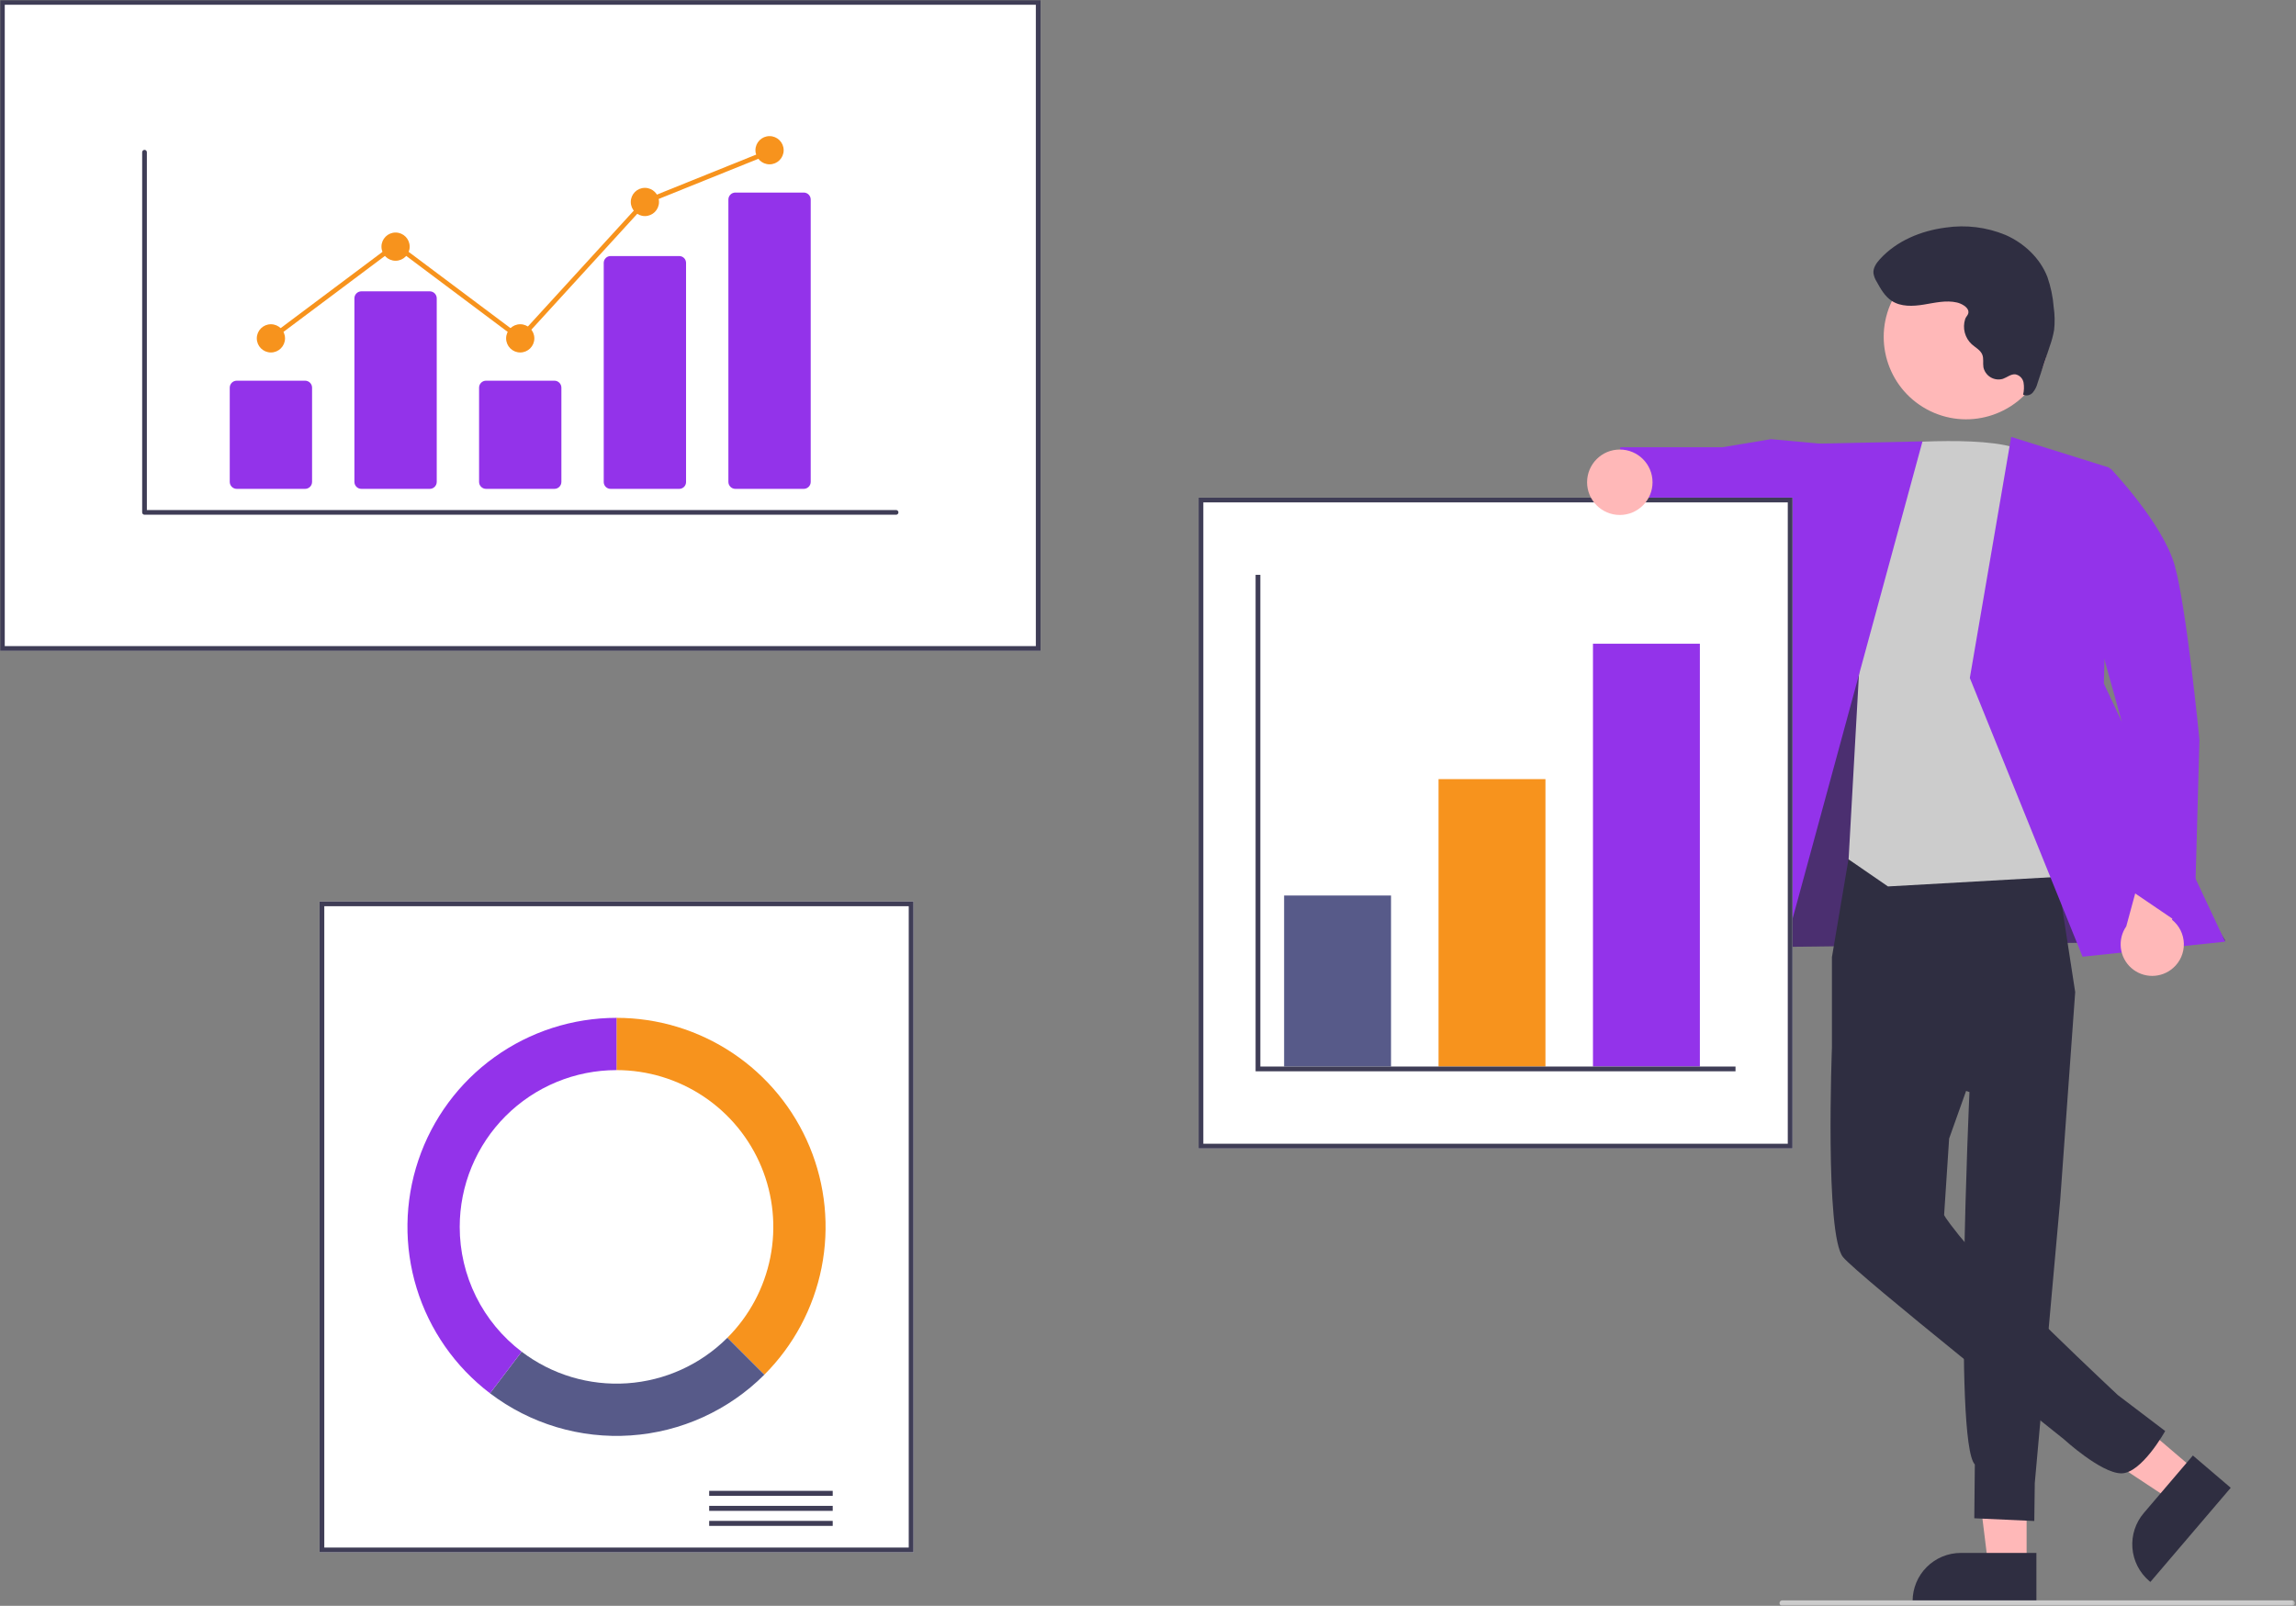 <svg width="842" height="589" viewBox="0 0 842 589" fill="none" xmlns="http://www.w3.org/2000/svg">
<rect x="0" y="0" width="842" height="589" fill="#808080" stroke="none"/>
<g clip-path="url(#clip0_95_53)">
<mask id="mask0_95_53" style="mask-type:luminance" maskUnits="userSpaceOnUse" x="0" y="0" width="842" height="589">
<path d="M841.59 0H0V589H841.59V0Z" fill="white"/>
</mask>
<g mask="url(#mask0_95_53)">
<path d="M743.208 574.193L729.128 574.192L722.43 519.885L743.21 519.886L743.208 574.193Z" fill="#FFB8B8"/>
<path d="M746.798 587.841L701.4 587.839V587.265C701.4 582.579 703.262 578.084 706.576 574.771C709.889 571.457 714.384 569.595 719.07 569.595L746.799 569.596L746.798 587.841Z" fill="#2F2E41"/>
<path d="M805.349 539.578L796.21 550.289L750.55 520.133L764.039 504.326L805.349 539.578Z" fill="#FFB8B8"/>
<path d="M818.062 545.706L788.593 580.24L788.156 579.867C784.592 576.825 782.381 572.492 782.011 567.82C781.641 563.148 783.142 558.521 786.184 554.956L786.185 554.955L804.184 533.862L818.062 545.706Z" fill="#2F2E41"/>
<path d="M643.236 307.117L638.853 347.537L816.024 345.01L738.759 219.114L675.673 216.848L643.236 307.117Z" fill="#2F2E41"/>
<path opacity="0.28" d="M643.236 307.117L638.853 347.537L816.024 345.01L738.759 219.114L675.673 216.848L643.236 307.117Z" fill="#9333EA"/>
<path d="M678.075 314.056L671.82 351.04V384.098L722.25 400.56C722.25 400.56 716.346 528.964 724.217 537.142L724.024 556.885L746.024 557.885L746.203 543.991L755.53 440.135L761.024 363.885L752.117 306.074L678.075 314.056Z" fill="#2F2E41"/>
<path d="M717.145 345.892L671.82 384.098C671.82 384.098 669.167 453.03 675.904 461.114C681.69 468.057 756.942 527.946 756.942 527.946C756.942 527.946 770.316 540.214 777.811 540.409C785.306 540.605 794.024 524.885 794.024 524.885L776.665 511.696C776.665 511.696 731.696 469.72 718.344 453.03C712.955 446.294 712.955 445.62 712.955 445.62L714.795 417.606L733.32 365.615L717.145 345.892Z" fill="#2F2E41"/>
<path d="M669.024 162.885L649.482 161.079L631.756 164.033L594.222 164.045L591.024 191.249L625.277 198.914L633.624 194.823L668.419 208.08L669.024 162.885Z" fill="#9333EA"/>
<path d="M692.364 162.8C692.364 162.8 733.838 158.914 743.269 166.324C752.7 173.734 772.91 320.59 772.91 320.59L692.364 325.136L677.925 315.201L682.024 241.885L692.364 162.8Z" fill="#CCCCCC"/>
<path d="M705.024 161.885L659.275 162.889L616.622 355.62L650.305 363.031L705.024 161.885Z" fill="#9333EA"/>
<path d="M737.546 160.256L773.583 171.535L771.536 250.722L816.024 345.396L763.725 350.905L722.386 248.675L737.546 160.256Z" fill="#9333EA"/>
<path d="M796.971 355.013C798.234 353.9 799.238 352.525 799.912 350.983C800.587 349.44 800.915 347.769 800.873 346.086C800.831 344.404 800.421 342.751 799.672 341.244C798.922 339.737 797.851 338.412 796.535 337.364L803.784 312.072L789.489 303.918L779.753 339.778C778.138 342.107 777.434 344.947 777.774 347.761C778.113 350.574 779.473 353.165 781.595 355.043C783.718 356.921 786.455 357.955 789.289 357.949C792.123 357.944 794.856 356.899 796.971 355.013Z" fill="#FFB8B8"/>
<path d="M752.7 173.734L774.024 171.885C774.024 171.885 793.167 191.906 797.522 207.409C801.877 222.911 806.592 271.414 806.592 271.414L804.625 342.369L779.7 325.443L778.029 264.412L752.7 173.734Z" fill="#9333EA"/>
<path d="M747.556 138.07C755.564 123.422 750.18 105.057 735.532 97.049C720.885 89.042 702.519 94.425 694.511 109.073C686.504 123.721 691.888 142.087 706.535 150.094C721.183 158.102 739.549 152.718 747.556 138.07Z" fill="#FFB8B8"/>
<path d="M717.664 110.953C713.698 110.036 709.581 111.052 705.564 111.71C701.548 112.369 697.121 112.585 693.723 110.344C691.214 108.689 689.671 105.951 688.223 103.317C687.618 102.377 687.215 101.321 687.039 100.217C686.869 98.269 688.108 96.492 689.424 95.045C695.536 88.327 704.468 84.65 713.475 83.481C720.903 82.374 728.492 83.301 735.436 86.163C742.273 89.162 748.151 94.654 750.839 101.619C752.077 105.184 752.851 108.894 753.14 112.657C753.546 115.426 753.598 118.234 753.295 121.016C752.933 123.078 752.391 125.105 751.675 127.072L747.222 140.518C746.902 141.789 746.304 142.973 745.471 143.984C745.043 144.48 744.466 144.823 743.827 144.963C743.187 145.103 742.519 145.032 741.924 144.761C742.28 143.301 742.334 141.783 742.083 140.301C741.944 139.562 741.587 138.882 741.057 138.348C740.528 137.814 739.851 137.451 739.113 137.306C737.472 137.132 736.07 138.404 734.513 138.952C733.8 139.163 733.053 139.232 732.314 139.154C731.575 139.077 730.858 138.855 730.205 138.5C729.552 138.146 728.975 137.666 728.507 137.088C728.039 136.511 727.69 135.847 727.478 135.134C727.436 134.991 727.399 134.845 727.368 134.699C727.122 133.162 727.535 131.516 726.952 130.072C726.269 128.381 724.459 127.495 723.099 126.279C721.858 125.134 720.97 123.658 720.539 122.026C720.108 120.393 720.152 118.671 720.666 117.063C721.03 115.944 722.058 115.435 721.852 114.149C721.582 112.463 719.096 111.284 717.664 110.953Z" fill="#2F2E41"/>
<path d="M381.612 238.725H0V0H381.612V238.725Z" fill="white"/>
<path d="M381.612 238.725H0V0H381.612V238.725ZM1.743 236.983H379.869V1.743H1.743V236.983Z" fill="#3F3D56"/>
<path d="M334.999 569.369H117.184V330.643H334.999V569.369Z" fill="white"/>
<path d="M334.999 569.369H117.184V330.643H334.999V569.369ZM118.927 567.626H333.257V332.386H118.927V567.626Z" fill="#3F3D56"/>
<path d="M305.377 546.822H260.071V548.658H305.377V546.822Z" fill="#3F3D56"/>
<path d="M305.377 552.332H260.071V554.168H305.377V552.332Z" fill="#3F3D56"/>
<path d="M305.377 557.842H260.071V559.679H305.377V557.842Z" fill="#3F3D56"/>
<path d="M226.092 373.335V392.503C237.465 392.503 248.583 395.875 258.039 402.194C267.495 408.512 274.866 417.493 279.218 428C283.57 438.508 284.709 450.07 282.49 461.224C280.271 472.379 274.795 482.625 266.753 490.667L280.306 504.22C291.029 493.498 298.331 479.836 301.29 464.964C304.248 450.091 302.73 434.675 296.927 420.665C291.124 406.655 281.296 394.681 268.688 386.256C256.08 377.832 241.256 373.335 226.092 373.335Z" fill="#F7931D"/>
<path d="M280.306 504.22L266.753 490.667C256.922 500.5 243.86 506.437 229.987 507.377C216.114 508.318 202.37 504.199 191.302 495.782L179.7 511.048C194.461 522.266 212.786 527.756 231.284 526.501C249.781 525.246 267.197 517.33 280.306 504.22Z" fill="#575A89"/>
<path d="M168.589 450.006C168.589 442.454 170.076 434.977 172.966 428C175.856 421.024 180.091 414.685 185.431 409.345C190.771 404.005 197.11 399.77 204.086 396.88C211.063 393.99 218.54 392.503 226.092 392.503V373.335C210.042 373.335 194.396 378.372 181.361 387.736C168.325 397.099 158.557 410.318 153.433 425.529C148.309 440.739 148.088 457.174 152.8 472.516C157.513 487.859 166.922 501.336 179.7 511.048L191.302 495.782C184.238 490.425 178.511 483.503 174.57 475.561C170.63 467.619 168.582 458.872 168.589 450.006Z" fill="#9333EA"/>
<path d="M657.365 421.255H439.551V182.529H657.365V421.255Z" fill="white"/>
<path d="M657.365 421.255H439.551V182.529H657.365V421.255ZM441.293 419.512H655.623V184.271H441.293V419.512Z" fill="#3F3D56"/>
<path d="M510.123 328.465H470.916V391.196H510.123V328.465Z" fill="#575A89"/>
<path d="M566.754 285.773H527.548V391.196H566.754V285.773Z" fill="#F7931D"/>
<path d="M623.386 236.112H584.18V391.196H623.386V236.112Z" fill="#9333EA"/>
<path d="M636.455 392.939H460.461V210.845H462.203V391.196H636.455V392.939Z" fill="#3F3D56"/>
<path d="M594.024 188.885C600.651 188.885 606.024 183.512 606.024 176.885C606.024 170.257 600.651 164.885 594.024 164.885C587.396 164.885 582.024 170.257 582.024 176.885C582.024 183.512 587.396 188.885 594.024 188.885Z" fill="#FFB8B8"/>
<path d="M840.59 589H653.59C653.325 589 653.071 588.895 652.883 588.707C652.696 588.52 652.59 588.265 652.59 588C652.59 587.735 652.696 587.48 652.883 587.293C653.071 587.105 653.325 587 653.59 587H840.59C840.855 587 841.11 587.105 841.297 587.293C841.485 587.48 841.59 587.735 841.59 588C841.59 588.265 841.485 588.52 841.297 588.707C841.11 588.895 840.855 589 840.59 589Z" fill="#CCCCCC"/>
<path d="M328.615 188.799H52.997C52.768 188.799 52.549 188.708 52.387 188.546C52.225 188.384 52.134 188.165 52.134 187.936V55.832C52.134 55.603 52.225 55.384 52.387 55.222C52.549 55.06 52.768 54.97 52.997 54.97C53.225 54.97 53.445 55.06 53.607 55.222C53.769 55.384 53.859 55.603 53.859 55.832V187.073H328.615C328.729 187.073 328.841 187.095 328.946 187.138C329.051 187.181 329.146 187.245 329.227 187.325C329.307 187.405 329.371 187.5 329.415 187.605C329.458 187.71 329.48 187.823 329.48 187.936C329.48 188.05 329.458 188.162 329.415 188.267C329.371 188.372 329.307 188.467 329.227 188.547C329.146 188.627 329.051 188.691 328.946 188.734C328.841 188.777 328.729 188.799 328.615 188.799Z" fill="#3F3D56"/>
<path d="M111.884 179.31H86.816C86.137 179.31 85.486 179.04 85.006 178.56C84.526 178.08 84.256 177.429 84.255 176.75V142.193C84.256 141.514 84.526 140.863 85.006 140.383C85.486 139.903 86.137 139.633 86.816 139.633H111.884C112.563 139.633 113.214 139.903 113.694 140.383C114.174 140.863 114.444 141.514 114.445 142.193V176.75C114.444 177.429 114.174 178.08 113.694 178.56C113.214 179.04 112.563 179.31 111.884 179.31Z" fill="#9333EA"/>
<path d="M157.6 179.31H132.531C131.853 179.31 131.202 179.04 130.722 178.56C130.242 178.08 129.972 177.429 129.971 176.75V109.416C129.972 108.737 130.242 108.086 130.722 107.606C131.202 107.126 131.853 106.856 132.531 106.855H157.6C158.279 106.856 158.93 107.126 159.41 107.606C159.89 108.086 160.16 108.737 160.161 109.416V176.75C160.16 177.429 159.89 178.08 159.41 178.56C158.93 179.04 158.279 179.31 157.6 179.31Z" fill="#9333EA"/>
<path d="M203.316 179.31H178.247C177.568 179.31 176.917 179.04 176.437 178.56C175.957 178.08 175.687 177.429 175.687 176.75V142.193C175.687 141.514 175.957 140.863 176.437 140.383C176.917 139.903 177.568 139.633 178.247 139.633H203.316C203.994 139.633 204.645 139.903 205.125 140.383C205.605 140.863 205.875 141.514 205.876 142.193V176.75C205.875 177.429 205.605 178.08 205.125 178.56C204.645 179.04 203.994 179.31 203.316 179.31Z" fill="#9333EA"/>
<path d="M249.031 179.31H223.963C223.299 179.325 222.657 179.075 222.177 178.617C221.698 178.159 221.419 177.529 221.402 176.866V96.361C221.419 95.698 221.698 95.068 222.177 94.61C222.657 94.152 223.299 93.903 223.963 93.917H249.031C249.695 93.903 250.337 94.152 250.817 94.61C251.297 95.068 251.575 95.698 251.592 96.361V176.866C251.575 177.529 251.297 178.159 250.817 178.617C250.337 179.075 249.695 179.325 249.031 179.31Z" fill="#9333EA"/>
<path d="M294.747 179.31H269.678C269 179.31 268.349 179.04 267.869 178.56C267.389 178.08 267.119 177.429 267.118 176.75V73.188C267.119 72.51 267.389 71.859 267.869 71.379C268.349 70.899 269 70.629 269.678 70.628H294.747C295.426 70.629 296.077 70.899 296.557 71.379C297.037 71.859 297.307 72.51 297.307 73.188V176.75C297.307 177.429 297.037 178.08 296.557 178.56C296.077 179.04 295.426 179.31 294.747 179.31Z" fill="#9333EA"/>
<path d="M99.35 129.282C102.208 129.282 104.525 126.965 104.525 124.107C104.525 121.248 102.208 118.931 99.35 118.931C96.492 118.931 94.175 121.248 94.175 124.107C94.175 126.965 96.492 129.282 99.35 129.282Z" fill="#F7931D"/>
<path d="M145.066 95.642C147.924 95.642 150.241 93.325 150.241 90.467C150.241 87.609 147.924 85.291 145.066 85.291C142.207 85.291 139.89 87.609 139.89 90.467C139.89 93.325 142.207 95.642 145.066 95.642Z" fill="#F7931D"/>
<path d="M190.781 129.282C193.64 129.282 195.957 126.965 195.957 124.107C195.957 121.248 193.64 118.931 190.781 118.931C187.923 118.931 185.606 121.248 185.606 124.107C185.606 126.965 187.923 129.282 190.781 129.282Z" fill="#F7931D"/>
<path d="M236.497 79.254C239.355 79.254 241.672 76.936 241.672 74.078C241.672 71.22 239.355 68.903 236.497 68.903C233.639 68.903 231.322 71.22 231.322 74.078C231.322 76.936 233.639 79.254 236.497 79.254Z" fill="#F7931D"/>
<path d="M282.213 60.277C285.071 60.277 287.388 57.96 287.388 55.102C287.388 52.244 285.071 49.926 282.213 49.926C279.354 49.926 277.037 52.244 277.037 55.102C277.037 57.96 279.354 60.277 282.213 60.277Z" fill="#F7931D"/>
<path d="M190.89 125.266L145.066 90.943L99.867 124.797L98.833 123.416L145.066 88.787L190.672 122.947L235.993 73.352L236.175 73.278L281.89 54.858L282.535 56.459L237.001 74.805L190.89 125.266Z" fill="#F7931D"/>
</g>
</g>
<defs>
<clipPath id="clip0_95_53">
<rect width="842" height="589" fill="white"/>
</clipPath>
</defs>
</svg>
